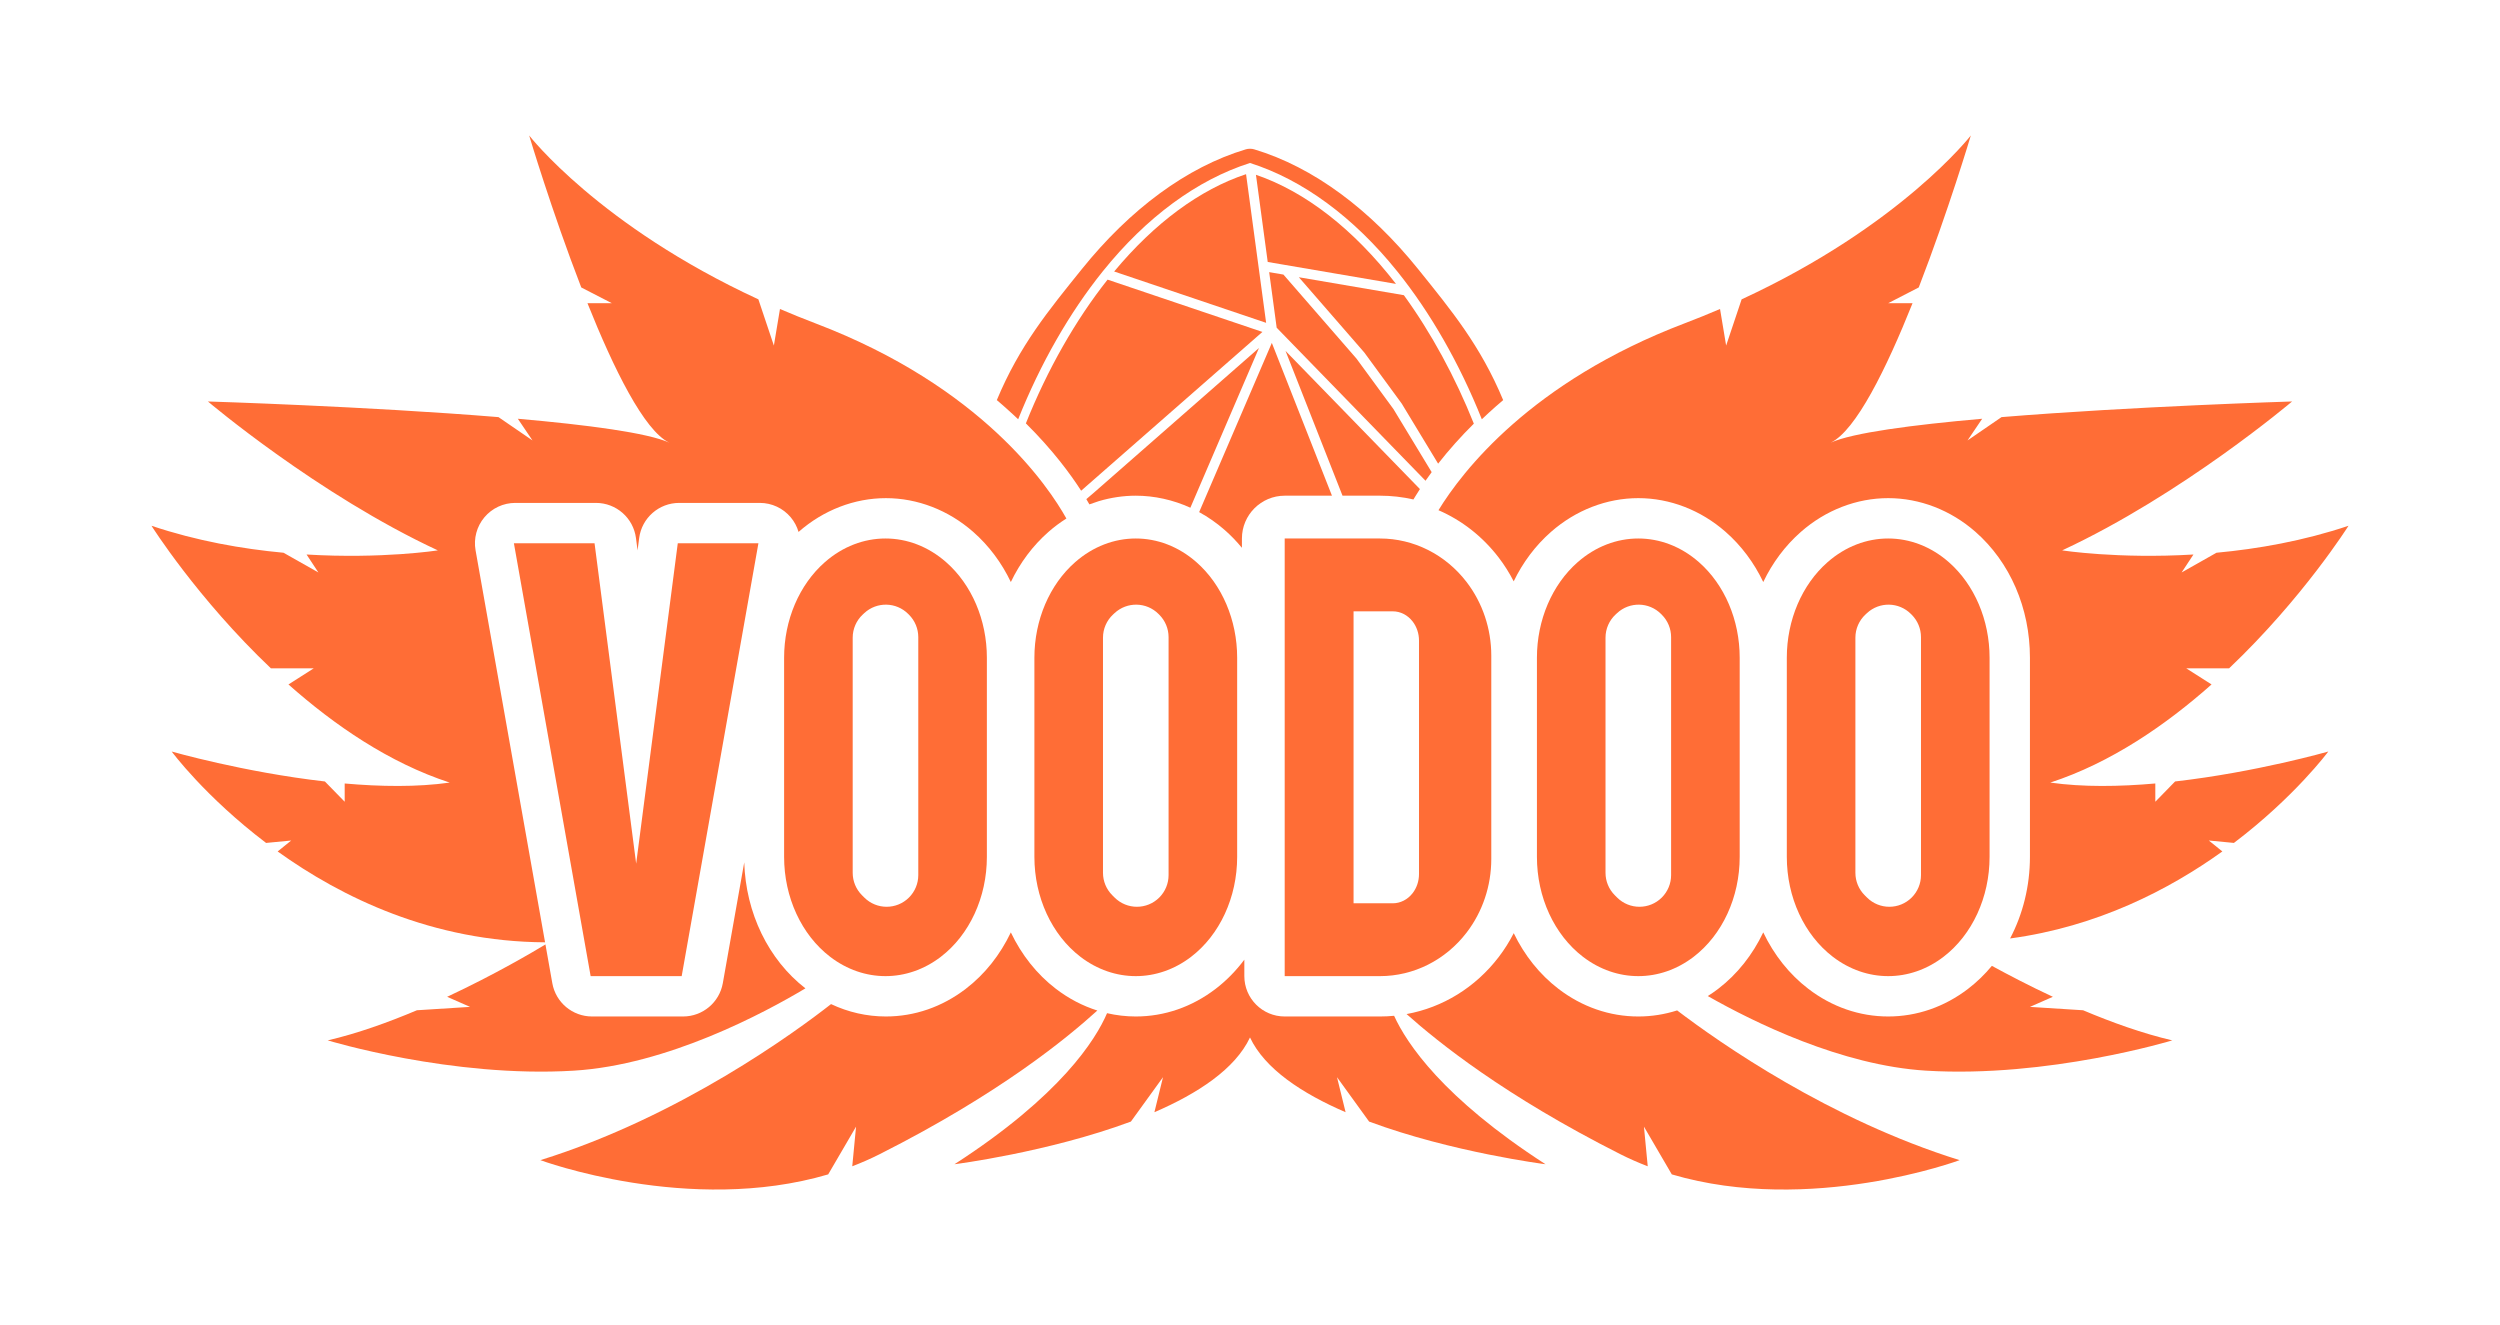 <?xml version="1.0" encoding="UTF-8"?>
<svg xmlns="http://www.w3.org/2000/svg" id="Art" viewBox="0 0 2582.799 1368.883">
  <defs>
    <style>
      .cls-1 {
        fill: #ff6d36;
      }
    </style>
  </defs>
  <g>
    <g>
      <path class="cls-1" d="M1090.925,1021.618c-19.794-15.148-35.636-35.266-46.607-58.343-10.971,23.078-26.816,43.2-46.612,58.353-24.373,18.658-52.894,28.521-82.469,28.521-19.661,0-38.848-4.384-56.671-12.791-35.895,28.099-155.759,116.261-300.291,161.219,0,0,153.861,57.087,297.342,14.708l28.792-49.322-3.92,40.955c9.548-3.669,19.012-7.8,28.328-12.505,125.251-63.246,194.479-120.862,224.881-148.405-15.143-4.777-29.569-12.281-42.772-22.391Z"></path>
      <path class="cls-1" d="M563.117,973.525l-71.8-404.999c-2.153-12.143,1.181-24.612,9.1-34.058,7.924-9.456,19.62-14.912,31.951-14.912h83.314c20.948,0,38.649,15.543,41.347,36.318l1.649,12.724,1.654-12.724c2.702-20.775,20.399-36.318,41.347-36.318h83.314c12.332,0,24.027,5.456,31.951,14.912,3.745,4.467,6.45,9.616,8.049,15.081.04-.035.079-.072.12-.108,25.569-22.444,57.582-34.801,90.123-34.801,32.542,0,64.554,12.357,90.129,34.801,16.335,14.332,29.478,32.011,38.953,51.865,9.475-19.854,22.62-37.533,38.957-51.865,5.829-5.117,11.996-9.703,18.425-13.744-18.15-32.616-87.009-136.08-259.147-201.595-12.695-4.832-24.936-9.806-36.751-14.881l-6.298,37.789-16.009-47.755c-164.544-75.96-236.804-169.312-236.804-169.312,0,0,23.271,78.064,53.825,157.024l31.549,16.263h-25.154c27.003,67.517,58.558,131.799,84.628,144.148-22.195-10.209-84.26-18.396-156.556-24.759l15.137,22.405-35.131-24.098c-137.117-11.189-300.182-16.159-300.182-16.159,0,0,113.329,96.111,237.546,153.836,0,0-57.422,8.959-135.642,4.265l12.226,18.561-36.019-20.384c-42.549-3.956-89.709-12.173-136.418-27.866,0,0,47.197,74.932,123.386,147.297h44.232l-26.106,16.639c47.25,41.944,103.964,80.963,166.577,101.384-33.63,4.787-71.522,4.196-108.492.929v18.864l-20.442-20.939c-84.183-9.633-158.286-30.942-158.286-30.942,0,0,34.377,46.57,97.526,94.439l25.941-2.495-13.992,11.303c65.951,47.343,159.744,93.217,276.271,93.869Z"></path>
      <path class="cls-1" d="M1440.276,1049.444c-4.82.46-9.685.705-14.588.705h-98.45c-23.025,0-41.693-18.668-41.693-41.693v-17.001c-8.514,11.408-18.462,21.588-29.678,30.173-24.373,18.658-52.894,28.521-82.469,28.521-10.058,0-19.988-1.168-29.681-3.408-11.749,27.385-47.946,85.234-157.631,156.061,0,0,96.535-12.25,182.266-44.085l33.166-45.86-8.883,36.19c44.877-19.36,83.507-44.716,98.763-77.239,15.256,32.523,53.886,57.879,98.763,77.239l-8.884-36.19,33.167,45.86c85.731,31.835,182.266,44.085,182.266,44.085-106.193-68.572-143.506-124.983-156.436-153.357Z"></path>
      <path class="cls-1" d="M832.103,1021.098c-38.28-29.643-61.643-77.933-63.21-130.208l-22.133,124.844c-3.527,19.91-20.831,34.415-41.051,34.415h-94.058c-20.22,0-37.524-14.505-41.051-34.415l-7.093-40.008c-11.772,7.142-51.889,30.914-101.817,54.219l.265-.118,23.679,10.408-54.883,3.484.153-.069c-29.941,12.655-61.819,24.081-92.33,31.195,0,0,127.989,38.981,254.347,31.276,96.701-5.897,197.291-59.966,239.183-85.023Z"></path>
      <path class="cls-1" d="M1692.57,1050.149c-29.575,0-58.096-9.863-82.474-28.531-19.564-14.972-35.263-34.803-46.219-57.544-4.448,8.672-9.632,16.957-15.564,24.697-24.107,31.451-57.821,52.071-95.149,58.888,32.291,28.772,100.86,84.181,220.819,144.755,9.316,4.705,18.78,8.835,28.328,12.505l-3.92-40.955,28.792,49.322c143.481,42.378,297.343-14.708,297.343-14.708-134.718-41.906-248.007-121.348-291.841-154.7-12.943,4.129-26.412,6.273-40.115,6.273Z"></path>
      <path class="cls-1" d="M2226.7,828.291v-18.864c-36.969,3.267-74.861,3.858-108.491-.929,62.612-20.421,119.327-59.439,166.577-101.384l-26.107-16.639h44.232c76.189-72.365,123.386-147.297,123.386-147.297-46.709,15.693-93.869,23.91-136.418,27.866l-36.019,20.384,12.226-18.561c-78.221,4.694-135.642-4.265-135.642-4.265,124.218-57.724,237.547-153.836,237.547-153.836,0,0-163.066,4.97-300.182,16.159l-35.131,24.098,15.137-22.405c-72.295,6.363-134.361,14.549-156.556,24.759,26.07-12.349,57.625-76.631,84.628-144.148h-25.155l31.549-16.263c30.553-78.96,53.825-157.024,53.825-157.024,0,0-72.26,93.352-236.803,169.312l-16.009,47.755-6.298-37.789c-11.815,5.075-24.057,10.049-36.751,14.881-159.105,60.555-229.976,153.529-254.129,193.017,24.032,10.398,45.437,27.028,62.197,48.888,5.908,7.712,11.076,15.964,15.512,24.6,9.449-19.57,22.476-37.003,38.621-51.167,25.569-22.444,57.582-34.801,90.124-34.801s64.554,12.357,90.129,34.801c16.335,14.332,29.479,32.011,38.953,51.866,9.475-19.854,22.62-37.534,38.957-51.866,25.569-22.444,57.582-34.801,90.124-34.801,32.542,0,64.554,12.357,90.128,34.801,35.779,31.392,56.305,78.805,56.305,130.075v205.755c0,30.159-7.276,59.171-20.501,84.28,90.38-12.195,164.459-50.537,219.289-89.896l-13.992-11.303,25.941,2.495c63.149-47.87,97.526-94.439,97.526-94.439,0,0-74.103,21.31-158.286,30.942l-20.442,20.939Z"></path>
      <path class="cls-1" d="M2152.049,1043.719l-54.883-3.484,23.679-10.408.265.118c-24.057-11.229-45.834-22.567-63.267-32.103-7.328,8.84-15.565,16.839-24.64,23.786-24.373,18.658-52.894,28.521-82.469,28.521s-58.096-9.863-82.474-28.531c-19.794-15.148-35.636-35.266-46.607-58.343-10.972,23.078-26.816,43.2-46.612,58.353-3.479,2.663-7.052,5.127-10.692,7.428,47.54,27.044,138.119,71.733,225.532,77.064,126.358,7.705,254.347-31.276,254.347-31.276-30.511-7.114-62.389-18.54-92.33-31.195l.153.069Z"></path>
    </g>
    <g>
      <path class="cls-1" d="M1755.2,580.779c-37.153-32.598-88.107-32.598-125.26,0-26.499,23.251-42.109,59.852-42.109,98.735v205.76c0,41.671,17.913,80.516,47.609,103.245,34.733,26.583,79.528,26.583,114.261,0,29.697-22.729,47.61-61.574,47.61-103.245v-205.76c0-38.883-15.61-75.484-42.11-98.735ZM1726.451,781.173v122.938c0,8.672-3.445,16.989-9.577,23.121h0c-12.769,12.769-33.472,12.769-46.241,0l-2.367-2.367c-6.132-6.133-9.577-14.449-9.577-23.121v-242.957c0-9.097,3.79-17.785,10.461-23.972l1.515-1.406c12.889-11.955,32.925-11.578,45.357.852l.852.852c6.132,6.131,9.577,14.449,9.577,23.12v122.939Z"></path>
      <path class="cls-1" d="M1515.219,601.375c-21.828-28.484-54.743-45.044-89.527-45.044h-98.452v452.127h98.452c34.785,0,67.7-16.56,89.527-45.044,16.473-21.496,25.455-48.272,25.455-75.88v-210.28c0-27.608-8.983-54.383-25.455-75.88ZM1466.002,782.393v120.633c0,7.252-2.347,14.263-6.611,19.75-5.152,6.628-12.636,10.436-20.51,10.436h-40.495v-301.635h40.495c7.874,0,15.359,3.807,20.51,10.435,4.264,5.485,6.611,12.496,6.611,19.751v120.631Z"></path>
      <path class="cls-1" d="M1236.029,580.779h-.001c-37.153-32.598-88.106-32.598-125.26,0-26.5,23.251-42.11,59.852-42.11,98.735v205.76c0,41.671,17.913,80.516,47.609,103.245h.001c34.733,26.583,79.527,26.583,114.261,0,29.696-22.729,47.609-61.574,47.609-103.245v-205.76c0-38.883-15.61-75.484-42.109-98.735ZM1207.28,781.173v122.938c0,8.672-3.445,16.989-9.576,23.121h0c-12.769,12.769-33.473,12.769-46.242,0l-2.367-2.367c-6.132-6.133-9.577-14.449-9.577-23.121v-242.957c0-9.097,3.791-17.785,10.461-23.972l1.515-1.406c12.89-11.955,32.925-11.578,45.357.852l.852.852c6.132,6.131,9.577,14.449,9.577,23.12v122.939Z"></path>
      <path class="cls-1" d="M2013.364,580.779c-37.154-32.598-88.108-32.598-125.261,0-26.5,23.251-42.11,59.852-42.11,98.735v205.76c0,41.671,17.913,80.516,47.61,103.245,34.733,26.583,79.527,26.583,114.261,0,29.696-22.729,47.609-61.574,47.609-103.245v-205.76c0-38.883-15.611-75.484-42.109-98.735ZM1984.614,781.173v122.938c0,8.672-3.446,16.989-9.576,23.121h0c-12.77,12.769-33.473,12.769-46.243,0l-2.367-2.367c-6.132-6.133-9.577-14.449-9.577-23.121v-242.957c0-9.097,3.791-17.785,10.461-23.972l1.515-1.406c12.89-11.955,32.925-11.578,45.358.852l.851.852c6.131,6.131,9.577,14.449,9.577,23.12v122.939Z"></path>
      <polygon class="cls-1" points="700.231 561.247 657.231 892.277 614.232 561.247 530.92 561.247 610.2 1008.458 657.231 1008.458 704.262 1008.458 783.542 561.247 700.231 561.247"></polygon>
      <path class="cls-1" d="M977.448,580.779c-37.153-32.598-88.107-32.598-125.26,0-26.499,23.251-42.109,59.852-42.109,98.735v205.76c0,41.671,17.912,80.516,47.609,103.245,34.733,26.583,79.527,26.583,114.261,0,29.697-22.729,47.61-61.574,47.61-103.245v-205.76c0-38.883-15.61-75.484-42.11-98.735ZM948.699,781.173v122.938c0,8.672-3.445,16.989-9.577,23.121h0c-12.769,12.769-33.472,12.769-46.241,0l-2.367-2.367c-6.131-6.133-9.576-14.449-9.576-23.121v-242.957c0-9.097,3.79-17.785,10.461-23.972l1.515-1.406c12.889-11.955,32.925-11.578,45.356.852l.852.852c6.131,6.131,9.577,14.449,9.577,23.12v122.939Z"></path>
    </g>
  </g>
  <g>
    <path class="cls-1" d="M1151.071,280.497l156.99,53.027-20.74-153.579c-47.623,15.771-94.609,50.446-136.25,100.552Z"></path>
    <path class="cls-1" d="M1297.544,180.576l12.162,90.066,132.509,22.662c-43.686-56.439-93.525-95.276-144.671-112.728Z"></path>
    <path class="cls-1" d="M1265.239,547.536c6.361,5.581,12.332,11.754,17.814,18.413v-9.617c0-24.387,19.839-44.227,44.226-44.227h48.794l-62.118-157.848-75.093,174.818c9.383,5.123,18.247,11.326,26.377,18.462v-.001Z"></path>
    <path class="cls-1" d="M1122.321,515.661c1.104,1.855,2.157,3.672,3.145,5.43,1.973-.697,4.768-1.65,7.003-2.411l2.665-.911c12.656-3.769,25.508-5.663,38.305-5.663,19.087,0,38.513,4.293,56.357,12.434l70.887-165.03c-31.957,28.019-104.016,91.192-168.784,147.921l-.017.016-9.561,8.215Z"></path>
    <path class="cls-1" d="M1116.949,506.977c73.212-64.124,162.509-142.358,187.269-164.052l-159.961-54.031c-33.089,41.759-62.23,93.031-84.4,148.501,27.856,27.596,46.211,52.631,57.092,69.582Z"></path>
    <path class="cls-1" d="M1425.729,512.105c11.593,0,23.194,1.31,34.514,3.897l2.096-3.427c1.474-2.41,3.019-4.858,4.604-7.299l-138.816-142.725,58.854,149.554h38.748Z"></path>
    <path class="cls-1" d="M1439.511,422.498l-38.121-52.036-75.467-86.793-14.717-2.517,7.755,57.437,153.76,158.089c2.044-2.947,4.173-5.922,6.362-8.886l-39.571-65.295Z"></path>
    <path class="cls-1" d="M1409.611,364.353l.006.009,38.375,52.383c.111.158.191.277.261.397l37.499,61.874c11.023-14.086,23.417-27.973,36.899-41.34-19.206-48.143-44.17-93.971-72.29-132.706l-108.485-18.545,67.477,77.607c.082.093.173.206.259.322Z"></path>
    <path class="cls-1" d="M1047.129,428.682c1.615,1.502,3.193,2.996,4.752,4.486,22.972-57.504,53.035-110.131,87.478-152.927,45.003-55.92,97.5-94.528,152.04-111.871,54.538,17.343,107.036,55.951,152.039,111.871,34.442,42.795,64.504,95.42,87.476,152.922,4.721-4.509,9.69-9.072,14.92-13.675,2.344-2.063,4.737-4.089,7.128-6.117-23.473-56.382-53.557-92.738-87.811-135.297-49.567-61.592-108.159-105.416-169.443-123.791-1.298-.389-2.646-.587-4.003-.587h-.615c-1.356,0-2.705.198-4.003.587-61.284,18.376-119.876,62.199-169.443,123.791-34.248,42.553-64.328,78.899-87.8,135.27,5.901,5.008,11.669,10.116,17.283,15.338Z"></path>
  </g>
</svg>
